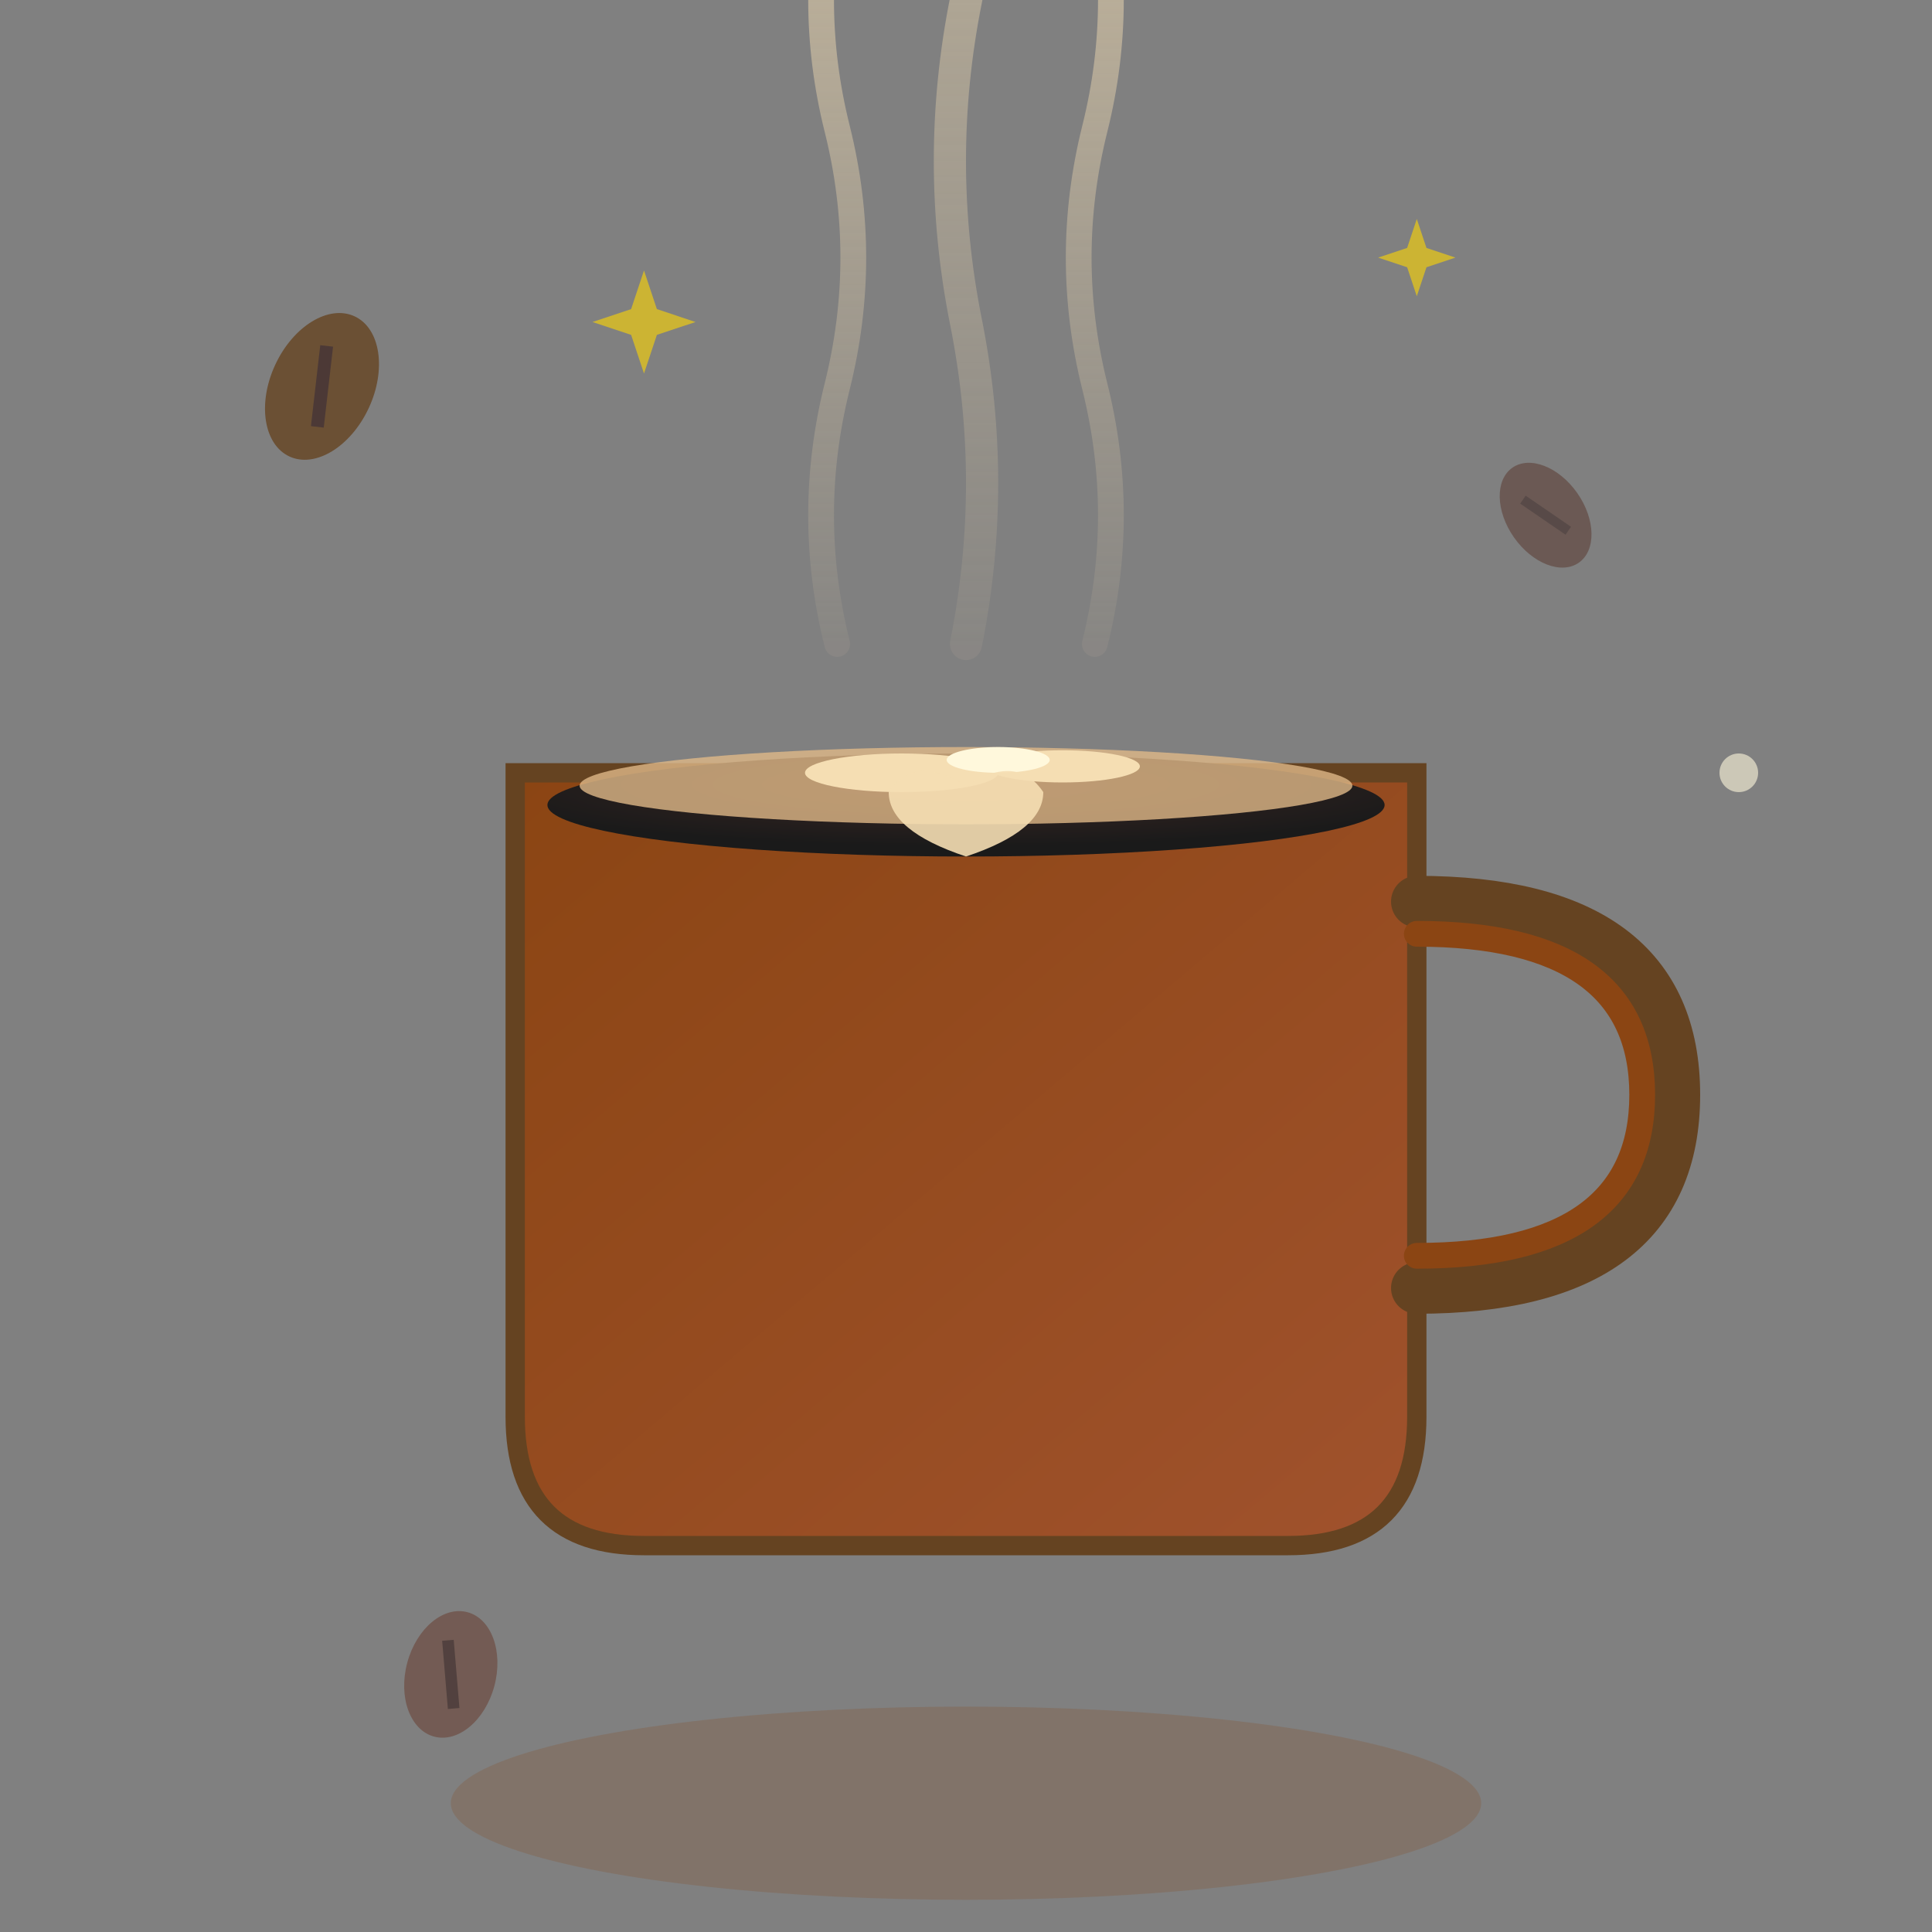 <svg xmlns="http://www.w3.org/2000/svg" viewBox="0 0 300 300" width="300" height="300">
  <rect x="0" y="0" width="300" height="300" fill="#808080" stroke="none"/>
  <defs>
    <linearGradient id="cupGradient" x1="0%" y1="0%" x2="100%" y2="100%">
      <stop offset="0%" style="stop-color:#8b4513;stop-opacity:1" />
      <stop offset="100%" style="stop-color:#a0522d;stop-opacity:1" />
    </linearGradient>
    <radialGradient id="coffeeGradient" cx="50%" cy="30%" r="60%">
      <stop offset="0%" style="stop-color:#3e2723;stop-opacity:1" />
      <stop offset="100%" style="stop-color:#1a1a1a;stop-opacity:1" />
    </radialGradient>
    <linearGradient id="steamGradient" x1="0%" y1="0%" x2="0%" y2="100%">
      <stop offset="0%" style="stop-color:#f5deb3;stop-opacity:0.8" />
      <stop offset="100%" style="stop-color:#f5deb3;stop-opacity:0.1" />
    </linearGradient>
  </defs>
  
  <!-- Shadow -->
  <ellipse cx="150" cy="280" rx="80" ry="15" fill="#8b4513" opacity="0.2"/>
  
  <!-- Coffee Cup Body -->
  <path d="M80 120 L80 220 Q80 240 100 240 L200 240 Q220 240 220 220 L220 120 Z" 
        fill="url(#cupGradient)" stroke="#654321" stroke-width="3"/>
  
  <!-- Coffee Surface -->
  <ellipse cx="150" cy="125" rx="65" ry="8" fill="url(#coffeeGradient)"/>
  
  <!-- Coffee Foam/Crema -->
  <ellipse cx="150" cy="122" rx="60" ry="6" fill="#deb887" opacity="0.8"/>
  <ellipse cx="140" cy="120" rx="15" ry="3" fill="#f5deb3"/>
  <ellipse cx="165" cy="119" rx="12" ry="2.5" fill="#f5deb3"/>
  <ellipse cx="155" cy="118" rx="8" ry="2" fill="#fff8dc"/>
  
  <!-- Handle -->
  <path d="M220 140 Q260 140 260 170 Q260 200 220 200" 
        stroke="#654321" stroke-width="8" fill="none" stroke-linecap="round"/>
  <path d="M220 145 Q255 145 255 170 Q255 195 220 195" 
        stroke="#8b4513" stroke-width="4" fill="none" stroke-linecap="round"/>
  
  <!-- Steam -->
  <g opacity="0.7">
    <path d="M130 100 Q125 80 130 60 Q135 40 130 20 Q125 0 130 -20" 
          stroke="url(#steamGradient)" stroke-width="4" fill="none" stroke-linecap="round">
      <animate attributeName="opacity" values="0.7;0.3;0.7" dur="3s" repeatCount="indefinite"/>
      <animateTransform attributeName="transform" type="translate" 
                        values="0,0; 2,-2; -1,-1; 0,0" dur="4s" repeatCount="indefinite"/>
    </path>
    
    <path d="M150 100 Q155 75 150 50 Q145 25 150 0 Q155 -25 150 -50" 
          stroke="url(#steamGradient)" stroke-width="5" fill="none" stroke-linecap="round">
      <animate attributeName="opacity" values="0.7;0.2;0.7" dur="3.5s" repeatCount="indefinite"/>
      <animateTransform attributeName="transform" type="translate" 
                        values="0,0; -2,-3; 1,-2; 0,0" dur="4.5s" repeatCount="indefinite"/>
    </path>
    
    <path d="M170 100 Q175 80 170 60 Q165 40 170 20 Q175 0 170 -20" 
          stroke="url(#steamGradient)" stroke-width="4" fill="none" stroke-linecap="round">
      <animate attributeName="opacity" values="0.7;0.4;0.7" dur="2.8s" repeatCount="indefinite"/>
      <animateTransform attributeName="transform" type="translate" 
                        values="0,0; 1,-2; -2,-1; 0,0" dur="3.8s" repeatCount="indefinite"/>
    </path>
  </g>
  
  <!-- Coffee Beans Decoration -->
  <g transform="translate(50, 60)" opacity="0.8">
    <ellipse cx="0" cy="0" rx="8" ry="12" fill="#654321" transform="rotate(25)"/>
    <path d="M-2 -6 Q0 0 2 6" stroke="#3e2723" stroke-width="2" fill="none" transform="rotate(25)"/>
  </g>
  
  <g transform="translate(240, 80)" opacity="0.6">
    <ellipse cx="0" cy="0" rx="6" ry="9" fill="#5d4037" transform="rotate(-35)"/>
    <path d="M-1.5 -4 Q0 0 1.5 4" stroke="#3e2723" stroke-width="1.5" fill="none" transform="rotate(-35)"/>
  </g>
  
  <g transform="translate(70, 260)" opacity="0.7">
    <ellipse cx="0" cy="0" rx="7" ry="10" fill="#6d4c41" transform="rotate(15)"/>
    <path d="M-1.8 -5 Q0 0 1.8 5" stroke="#3e2723" stroke-width="1.8" fill="none" transform="rotate(15)"/>
  </g>
  
  <!-- Latte Art Heart -->
  <g transform="translate(150, 125)">
    <path d="M0 -3 Q-8 -8 -12 -2 Q-12 4 0 8 Q12 4 12 -2 Q8 -8 0 -3 Z" 
          fill="#f5deb3" opacity="0.9"/>
  </g>
  
  <!-- Sparkles -->
  <g opacity="0.6">
    <g transform="translate(100, 50)">
      <path d="M0 -8 L2 -2 L8 0 L2 2 L0 8 L-2 2 L-8 0 L-2 -2 Z" fill="#ffd700">
        <animateTransform attributeName="transform" type="rotate" 
                          values="0;360" dur="6s" repeatCount="indefinite"/>
      </path>
    </g>
    
    <g transform="translate(220, 40)">
      <path d="M0 -6 L1.5 -1.5 L6 0 L1.5 1.5 L0 6 L-1.5 1.5 L-6 0 L-1.5 -1.5 Z" fill="#ffd700">
        <animateTransform attributeName="transform" type="rotate" 
                          values="0;-360" dur="8s" repeatCount="indefinite"/>
      </path>
    </g>
    
    <g transform="translate(270, 120)">
      <circle cx="0" cy="0" r="3" fill="#fff8dc">
        <animate attributeName="opacity" values="0.6;1;0.6" dur="2s" repeatCount="indefinite"/>
      </circle>
    </g>
  </g>
</svg>
